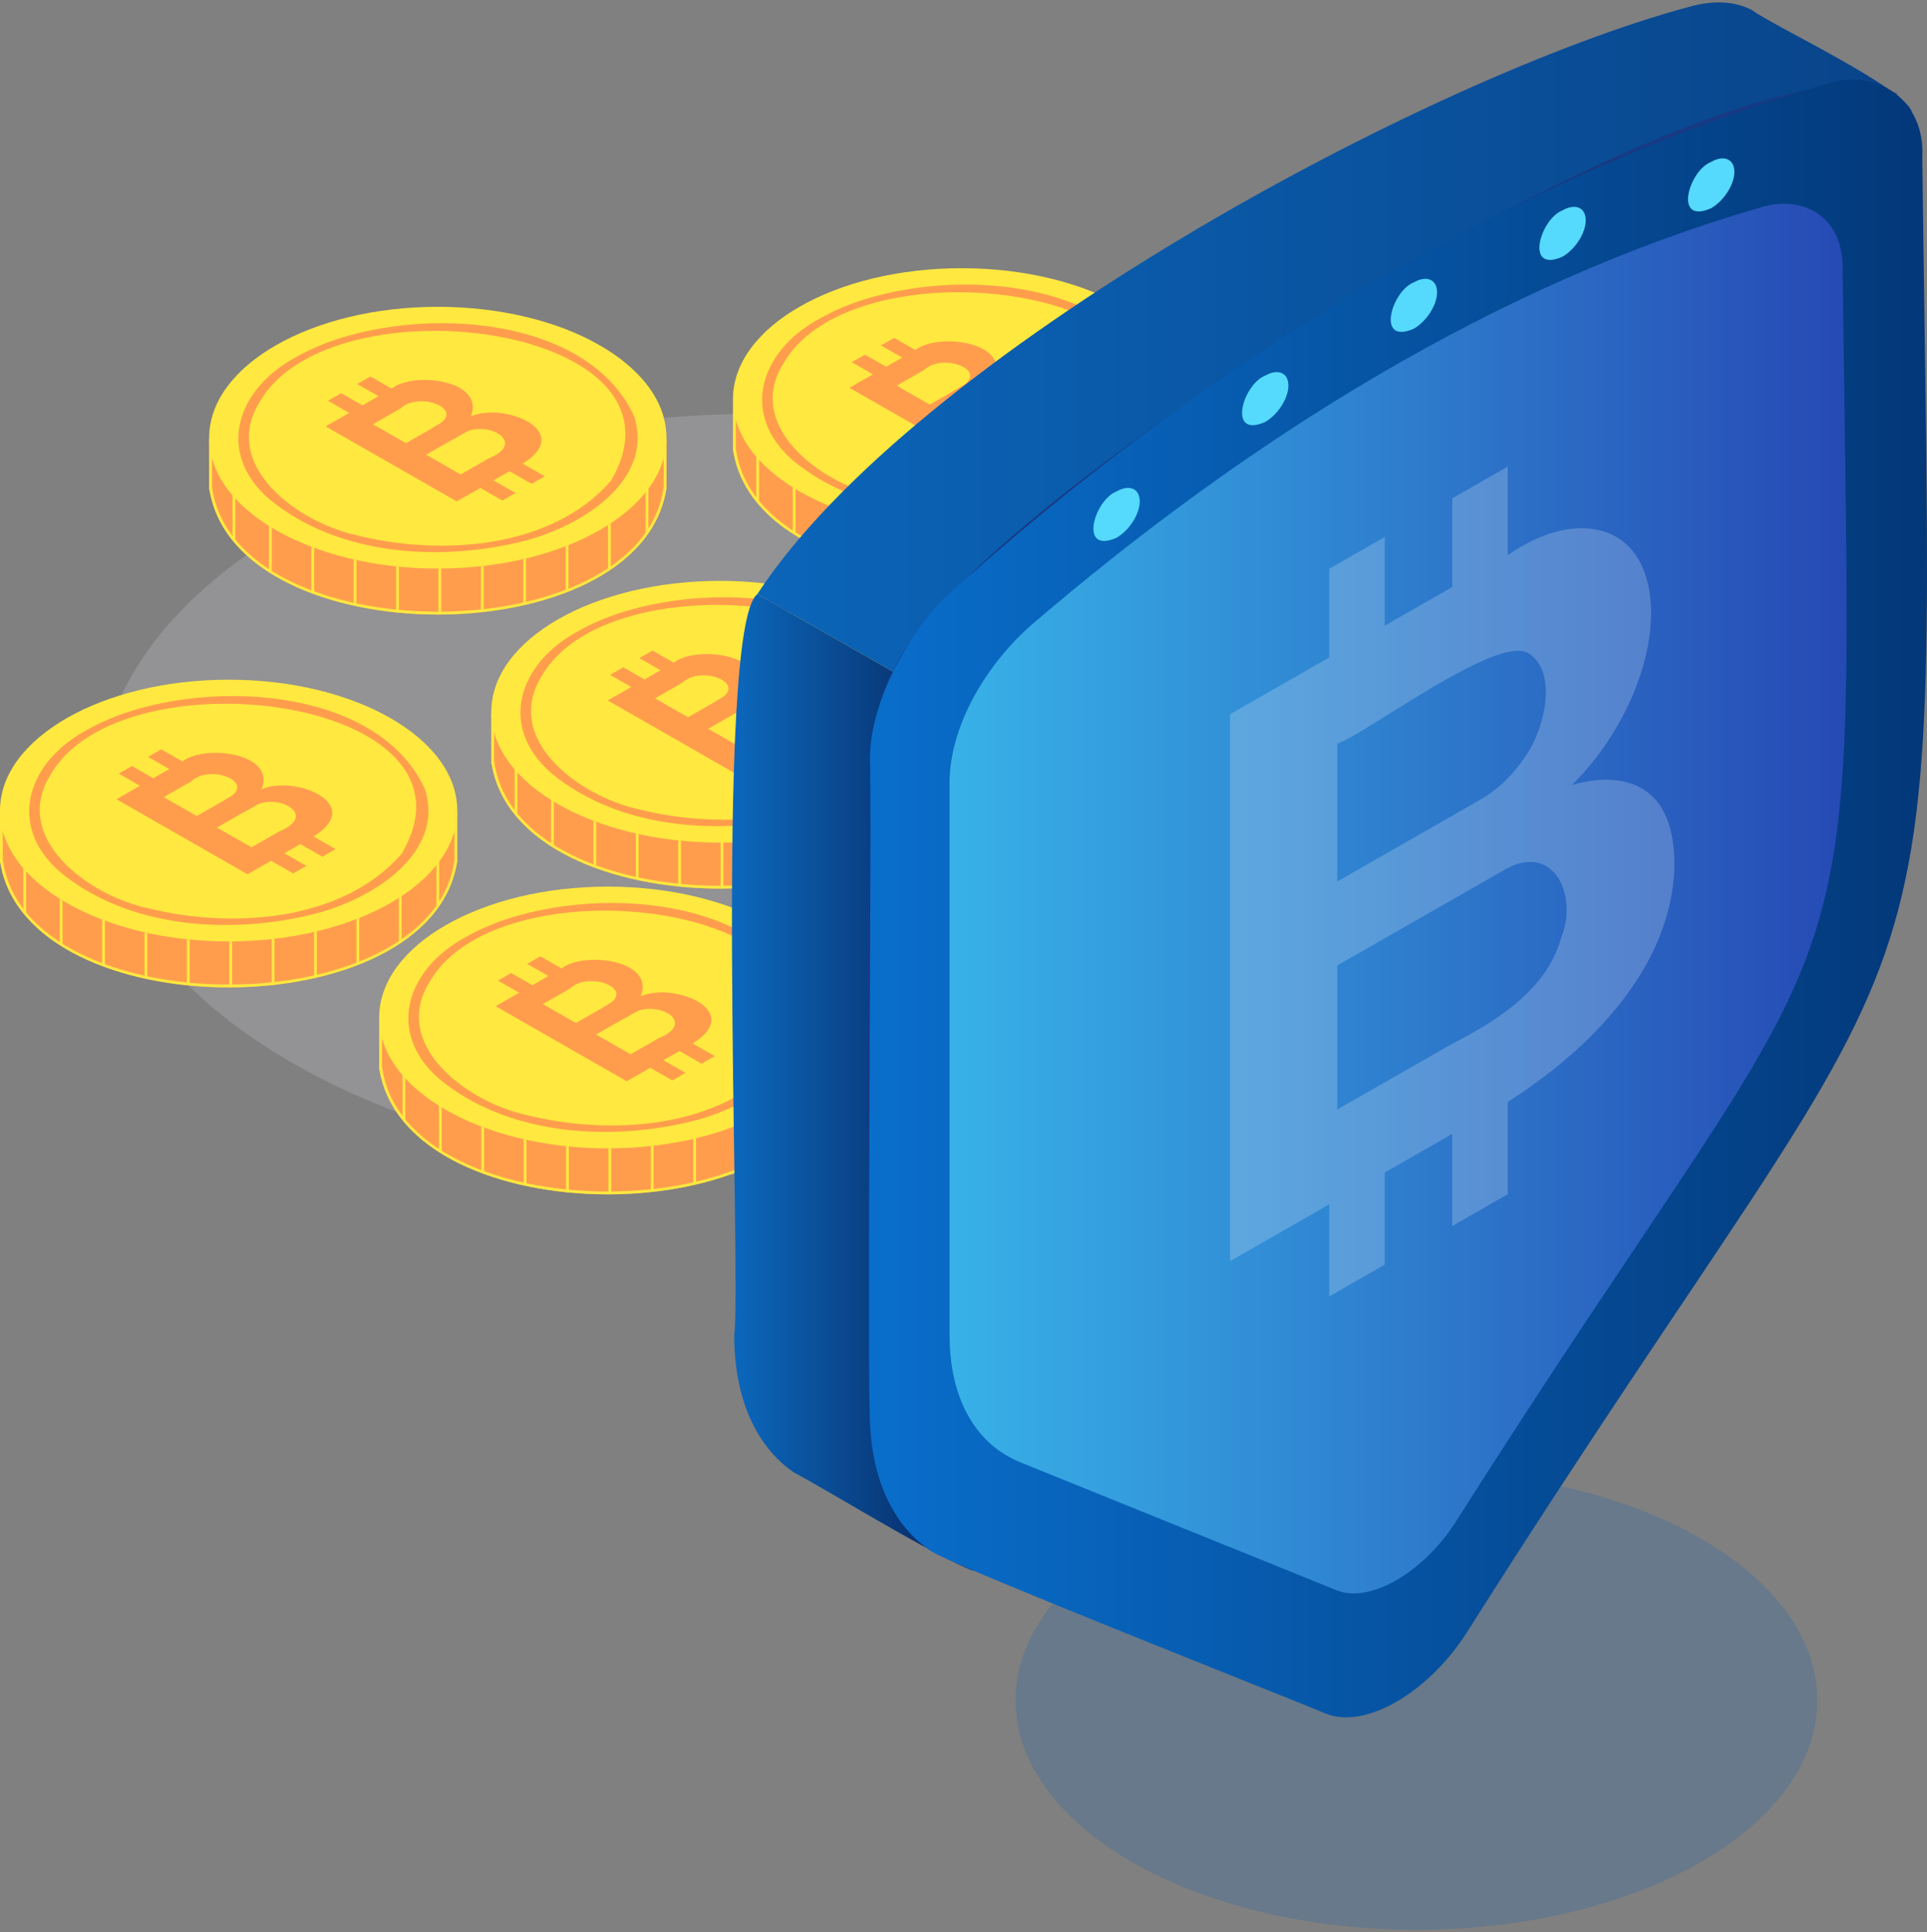 <svg width="400" height="401" viewBox="0 0 400 401" fill="none" xmlns="http://www.w3.org/2000/svg">
<rect x="0" y="0" width="400" height="401" fill="#808080" stroke="none"/>
<path d="M294.012 400.5C339.968 400.5 377.223 379.177 377.223 352.874C377.223 326.571 339.968 305.248 294.012 305.248C248.056 305.248 210.801 326.571 210.801 352.874C210.801 379.177 248.056 400.5 294.012 400.5Z" fill="#0761B8" fill-opacity="0.2"/>
<path opacity="0.2" d="M158.554 243.884C234.806 243.884 296.621 208.503 296.621 164.858C296.621 121.213 234.806 85.832 158.554 85.832C82.301 85.832 20.486 121.213 20.486 164.858C20.486 208.503 82.301 243.884 158.554 243.884Z" fill="#E3DFEA"/>
<path d="M173.626 211.457V221.971H173.574C167.883 256.495 84.463 256.519 78.76 221.971H78.708V211.457H81.527C100.323 187.112 152.011 187.107 170.807 211.457H173.626Z" fill="#FF9D4D"/>
<path d="M126.167 194.105C144.049 194.648 160.62 198.297 170.487 212.034H173.044V221.394C168.343 255.895 84.02 255.924 79.302 221.394H79.296V212.034H81.859C91.749 198.285 108.28 194.653 126.179 194.105H126.167ZM126.167 193.527C108.932 193.949 91.406 197.748 81.527 211.456H78.708V221.971H78.76C84.439 256.484 167.86 256.524 173.574 221.971H173.626V220.695C173.626 220.695 173.626 211.462 173.626 211.456H170.807C160.946 197.76 143.391 193.943 126.167 193.527Z" fill="#FFE840"/>
<path d="M126.167 238.33C152.378 238.33 173.626 226.169 173.626 211.168C173.626 196.167 152.378 184.006 126.167 184.006C99.956 184.006 78.708 196.167 78.708 211.168C78.708 226.169 99.956 238.33 126.167 238.33Z" fill="#FFE840"/>
<path d="M166.928 206.768C156.659 184.023 116.283 183.301 96.852 194.388C84.335 201.04 80.088 214.245 91.115 223.86C105.28 235.645 126.493 236.996 143.903 232.636C155.553 229.743 171.157 220.279 166.928 206.768ZM162.076 220.141C149.751 234.317 126.674 235.754 109.287 231.406C96.998 228.733 80.869 216.832 89.291 203.586C104.255 177.897 181.14 187.823 162.076 220.141Z" fill="#FF9D4D"/>
<path d="M127.687 207.34L132.155 209.898C132.073 209.915 129.563 211.37 129.406 211.457L125.229 209.066C125.917 208.651 127.315 208.004 127.687 207.34Z" fill="#D1975D"/>
<path d="M141.049 218.126L145.627 220.747L148.365 219.182L143.775 216.555C154.713 209.793 139.855 203.713 133.005 206.768C136.092 199.128 120.989 197.396 116.585 200.993L112.17 198.47L109.433 200.035L113.842 202.558L110.516 204.464L106.101 201.941L103.363 203.505L107.773 206.029L102.886 208.823C111.355 213.674 121.618 219.546 130.087 224.396L134.98 221.602L139.558 224.223L142.295 222.658L137.717 220.037L141.049 218.131V218.126ZM131.852 210.053C136.64 207.622 144.812 212.161 136.64 215.516C134.933 216.497 132.615 217.82 130.897 218.801L123.732 214.701C124.221 214.424 125.567 213.651 126.068 213.362C127.681 212.444 130.232 210.977 131.852 210.053ZM117.5 205.636C117.686 205.526 118.181 205.243 118.362 205.139C122.247 201.467 131.776 205.157 126.295 208.448C125.579 208.87 122.66 210.521 121.892 210.971C121.35 211.283 120.103 211.993 119.55 212.311C117.535 211.156 114.733 209.551 112.694 208.385C113.225 208.084 114.494 207.357 115.03 207.045L117.494 205.636H117.5Z" fill="#FF9D4D"/>
<path d="M84.13 223.525V233.047C83.927 232.792 83.734 232.539 83.548 232.279V222.757C83.734 223.017 83.927 223.271 84.13 223.531V223.525Z" fill="#FFE840"/>
<path d="M91.692 229.836V239.358C91.494 239.236 91.302 239.121 91.109 239V229.472C91.302 229.593 91.494 229.709 91.692 229.83V229.836Z" fill="#FFE840"/>
<path d="M100.493 234.016V243.544C100.3 243.474 100.102 243.399 99.91 243.324V233.803C100.102 233.878 100.3 233.953 100.493 234.016Z" fill="#FFE840"/>
<path d="M109.287 236.563V246.085C109.094 246.044 108.896 245.998 108.704 245.958V236.43C108.896 236.476 109.094 236.517 109.287 236.563Z" fill="#FFE840"/>
<path d="M118.082 237.937V247.459C117.89 247.441 117.692 247.424 117.5 247.401V237.879C117.692 237.902 117.89 237.92 118.082 237.937Z" fill="#FFE840"/>
<path d="M126.883 238.33V247.852C126.691 247.852 126.493 247.852 126.301 247.852V238.33C126.493 238.33 126.691 238.33 126.883 238.33Z" fill="#FFE840"/>
<path d="M135.679 237.781V247.303C135.487 247.326 135.289 247.349 135.097 247.367V237.845C135.289 237.828 135.487 237.804 135.679 237.781Z" fill="#FFE840"/>
<path d="M144.48 236.234V245.755C144.288 245.807 144.09 245.848 143.897 245.894V236.367C144.09 236.32 144.288 236.28 144.48 236.228V236.234Z" fill="#FFE840"/>
<path d="M153.275 233.474V242.995C153.083 243.07 152.885 243.145 152.692 243.221V233.693C152.885 233.624 153.083 233.543 153.275 233.468V233.474Z" fill="#FFE840"/>
<path d="M162.077 228.936V238.457C161.884 238.584 161.692 238.711 161.494 238.838V229.311C161.692 229.19 161.884 229.063 162.077 228.936Z" fill="#FFE840"/>
<path d="M169.881 221.255V230.777C169.701 231.072 169.503 231.372 169.299 231.666V222.145C169.503 221.85 169.695 221.55 169.881 221.255Z" fill="#FFE840"/>
<path d="M196.903 148.003V158.518H196.85C191.16 193.042 107.739 193.065 102.037 158.518H101.984V148.003H104.804C123.6 123.659 175.288 123.654 194.084 148.003H196.903Z" fill="#FF9D4D"/>
<path d="M149.444 130.652C167.325 131.195 183.896 134.844 193.763 148.581H196.32V157.941C191.614 192.442 107.296 192.471 102.579 157.941H102.573V148.581H105.136C115.026 134.833 131.556 131.201 149.455 130.652H149.444ZM149.444 130.075C132.208 130.496 114.682 134.296 104.804 148.004H101.984V158.518H102.037C107.716 193.031 191.136 193.071 196.85 158.518H196.903V157.242C196.903 157.242 196.903 148.009 196.903 148.004H194.084C184.223 134.307 166.667 130.49 149.444 130.075Z" fill="#FFE840"/>
<path d="M149.444 174.877C175.655 174.877 196.903 162.716 196.903 147.715C196.903 132.714 175.655 120.553 149.444 120.553C123.233 120.553 101.984 132.714 101.984 147.715C101.984 162.716 123.233 174.877 149.444 174.877Z" fill="#FFE840"/>
<path d="M190.199 143.315C179.93 120.57 139.553 119.849 120.122 130.935C107.605 137.587 103.359 150.793 114.385 160.407C128.551 172.192 149.764 173.543 167.174 169.184C178.823 166.291 194.427 156.827 190.199 143.315ZM185.347 156.688C173.022 170.864 149.945 172.302 132.558 167.954C120.268 165.28 104.14 153.38 112.562 140.134C127.526 114.444 204.411 124.37 185.347 156.688Z" fill="#FF9D4D"/>
<path d="M150.958 143.887L155.425 146.445C155.344 146.462 152.833 147.917 152.676 148.004L148.5 145.613C149.187 145.197 150.585 144.551 150.958 143.887Z" fill="#D1975D"/>
<path d="M164.325 154.673L168.903 157.295L171.641 155.73L167.051 153.102C177.99 146.341 163.131 140.261 156.281 143.315C159.368 135.676 144.265 133.944 139.862 137.541L135.447 135.018L132.709 136.582L137.118 139.106L133.792 141.011L129.377 138.488L126.64 140.053L131.049 142.576L126.162 145.371C134.631 150.221 144.894 156.094 153.363 160.944C153.363 160.944 158.25 158.149 158.256 158.149L162.834 160.771L165.572 159.206L160.994 156.584L164.325 154.679V154.673ZM155.128 146.601C159.916 144.17 168.088 148.708 159.916 152.063C158.209 153.045 155.891 154.367 154.173 155.349L147.009 151.249C147.498 150.972 148.843 150.198 149.344 149.909C150.958 148.991 153.509 147.525 155.128 146.601ZM140.776 142.183C140.963 142.074 141.458 141.791 141.638 141.687C145.523 138.014 155.052 141.704 149.571 144.995C148.855 145.417 145.937 147.068 145.168 147.519C144.626 147.831 143.38 148.541 142.826 148.858C140.811 147.704 138.009 146.098 135.971 144.932C136.501 144.632 137.771 143.904 138.307 143.592L140.77 142.183H140.776Z" fill="#FF9D4D"/>
<path d="M107.408 160.072V169.593C107.204 169.339 107.012 169.085 106.825 168.825V159.304C107.012 159.564 107.204 159.818 107.408 160.078V160.072Z" fill="#FFE840"/>
<path d="M114.969 166.383V175.905C114.771 175.789 114.579 175.668 114.387 175.547V166.02C114.579 166.141 114.771 166.256 114.969 166.377V166.383Z" fill="#FFE840"/>
<path d="M123.763 170.563V180.091C123.571 180.021 123.373 179.946 123.181 179.871V170.35C123.373 170.425 123.571 170.5 123.763 170.563Z" fill="#FFE840"/>
<path d="M132.564 173.11V182.632C132.372 182.591 132.174 182.545 131.981 182.505V172.977C132.174 173.023 132.372 173.064 132.564 173.11Z" fill="#FFE840"/>
<path d="M141.36 174.484V184.006C141.168 183.988 140.97 183.971 140.777 183.948V174.426C140.97 174.449 141.168 174.467 141.36 174.484Z" fill="#FFE840"/>
<path d="M150.161 174.877V184.399C149.968 184.399 149.77 184.399 149.578 184.399V174.877C149.77 174.877 149.968 174.877 150.161 174.877Z" fill="#FFE840"/>
<path d="M158.956 174.328V183.85C158.764 183.873 158.566 183.896 158.374 183.913V174.392C158.566 174.374 158.764 174.351 158.956 174.328Z" fill="#FFE840"/>
<path d="M167.757 172.781V182.303C167.565 182.355 167.367 182.395 167.175 182.441V172.914C167.367 172.868 167.565 172.827 167.757 172.775V172.781Z" fill="#FFE840"/>
<path d="M176.552 170.02V179.542C176.36 179.617 176.162 179.692 175.97 179.767V170.24C176.162 170.17 176.36 170.09 176.552 170.015V170.02Z" fill="#FFE840"/>
<path d="M185.354 165.482V175.004C185.162 175.131 184.97 175.258 184.771 175.385V165.858C184.97 165.737 185.162 165.609 185.354 165.482Z" fill="#FFE840"/>
<path d="M193.159 157.802V167.324C192.978 167.618 192.78 167.919 192.576 168.213V158.691C192.78 158.397 192.972 158.097 193.159 157.802Z" fill="#FFE840"/>
<path d="M138.341 91.127V101.642H138.289C132.598 136.166 49.178 136.189 43.475 101.642H43.423V91.127H46.242C65.038 66.783 116.726 66.778 135.522 91.127H138.341Z" fill="#FF9D4D"/>
<path d="M90.882 73.776C108.764 74.319 125.335 77.974 135.202 91.705H137.759V101.065C133.058 135.566 48.735 135.595 44.017 101.065H44.011V91.705H46.574C56.464 77.957 72.995 74.325 90.894 73.776H90.882ZM90.882 73.199C73.647 73.62 56.121 77.42 46.242 91.128H43.423V101.642H43.475C49.154 136.155 132.575 136.195 138.289 101.642H138.341V100.366C138.341 100.366 138.341 91.133 138.341 91.128H135.522C125.661 77.431 108.106 73.615 90.882 73.199Z" fill="#FFE840"/>
<path d="M90.882 118.001C117.093 118.001 138.341 105.84 138.341 90.839C138.341 75.838 117.093 63.677 90.882 63.677C64.671 63.677 43.423 75.838 43.423 90.839C43.423 105.84 64.671 118.001 90.882 118.001Z" fill="#FFE840"/>
<path d="M131.643 86.439C121.374 63.694 80.998 62.973 61.567 74.059C49.05 80.711 44.803 93.917 55.83 103.531C69.995 115.316 91.208 116.667 108.618 112.308C120.268 109.415 135.872 99.951 131.643 86.439ZM126.791 99.812C114.466 113.988 91.389 115.426 74.002 111.078C61.712 108.404 45.584 96.504 54.006 83.258C68.97 57.568 145.855 67.494 126.791 99.812Z" fill="#FF9D4D"/>
<path d="M92.403 87.005L96.871 89.563C96.789 89.58 94.279 91.035 94.121 91.122L89.945 88.731C90.633 88.316 92.031 87.669 92.403 87.005Z" fill="#D1975D"/>
<path d="M105.771 97.791L110.349 100.413L113.086 98.848L108.497 96.221C119.435 89.459 104.577 83.379 97.727 86.433C100.814 78.794 85.71 77.062 81.307 80.659L76.892 78.136L74.154 79.701L78.564 82.224L75.238 84.129L70.823 81.606L68.085 83.171L72.494 85.694L67.607 88.489C76.076 93.339 86.34 99.212 94.809 104.056L99.701 101.262L104.28 103.883L107.017 102.318L102.439 99.697L105.771 97.791ZM96.573 89.719C101.361 87.288 109.533 91.826 101.361 95.181C99.655 96.163 97.337 97.485 95.618 98.467L88.454 94.367C88.943 94.09 90.289 93.316 90.79 93.028C92.403 92.109 94.954 90.643 96.573 89.719ZM82.222 85.302C82.408 85.192 82.903 84.909 83.084 84.805C86.969 81.133 96.498 84.822 91.017 88.114C90.3 88.535 87.382 90.187 86.613 90.637C86.072 90.949 84.825 91.659 84.272 91.977C82.257 90.822 79.455 89.217 77.416 88.05C77.946 87.75 79.216 87.022 79.752 86.71L82.216 85.302H82.222Z" fill="#FF9D4D"/>
<path d="M48.845 103.195V112.717C48.641 112.463 48.449 112.209 48.263 111.949V102.427C48.449 102.687 48.641 102.941 48.845 103.201V103.195Z" fill="#FFE840"/>
<path d="M56.406 109.506V119.028C56.208 118.912 56.016 118.791 55.823 118.67V109.143C56.016 109.264 56.208 109.379 56.406 109.501V109.506Z" fill="#FFE840"/>
<path d="M65.207 113.687V123.214C65.014 123.145 64.816 123.07 64.624 122.995V113.473C64.816 113.548 65.014 113.623 65.207 113.687Z" fill="#FFE840"/>
<path d="M74.001 116.233V125.755C73.809 125.715 73.611 125.668 73.419 125.628V116.101C73.611 116.147 73.809 116.193 74.001 116.233Z" fill="#FFE840"/>
<path d="M82.803 117.602V127.123C82.611 127.106 82.413 127.089 82.221 127.066V117.544C82.413 117.567 82.611 117.584 82.803 117.602Z" fill="#FFE840"/>
<path d="M91.598 117.994V127.516C91.406 127.516 91.208 127.516 91.016 127.516V117.994C91.208 117.994 91.406 117.994 91.598 117.994Z" fill="#FFE840"/>
<path d="M100.399 117.452V126.973C100.207 126.996 100.009 127.02 99.816 127.037V117.515C100.009 117.498 100.207 117.475 100.399 117.452Z" fill="#FFE840"/>
<path d="M109.194 115.904V125.426C109.002 125.478 108.804 125.518 108.611 125.564V116.037C108.804 115.991 109.002 115.95 109.194 115.898V115.904Z" fill="#FFE840"/>
<path d="M117.995 113.139V122.66C117.802 122.735 117.604 122.81 117.412 122.885V113.358C117.604 113.289 117.802 113.208 117.995 113.133V113.139Z" fill="#FFE840"/>
<path d="M126.791 108.6V118.121C126.599 118.248 126.407 118.375 126.209 118.502V108.975C126.407 108.854 126.599 108.727 126.791 108.6Z" fill="#FFE840"/>
<path d="M134.595 100.926V110.447C134.415 110.742 134.217 111.042 134.013 111.337V101.815C134.217 101.521 134.409 101.22 134.595 100.926Z" fill="#FFE840"/>
<path d="M247.064 83.113V93.628H247.011C241.321 128.152 157.9 128.175 152.198 93.628H152.146V83.113H154.965C173.761 58.769 225.449 58.763 244.245 83.113H247.064Z" fill="#FF9D4D"/>
<path d="M199.605 65.761C217.486 66.304 234.058 69.954 243.924 83.691H246.481V93.05C241.775 127.551 157.458 127.58 152.74 93.05H152.734V83.691H155.297C165.187 69.942 181.717 66.31 199.616 65.761H199.605ZM199.605 65.184C182.37 65.606 164.843 69.405 154.965 83.113H152.146V93.628H152.198C157.877 128.14 241.297 128.181 247.011 93.628H247.064V92.352C247.064 92.352 247.064 83.119 247.064 83.113H244.245C234.384 69.417 216.828 65.6 199.605 65.184Z" fill="#FFE840"/>
<path d="M199.605 109.987C225.816 109.987 247.064 97.826 247.064 82.825C247.064 67.823 225.816 55.663 199.605 55.663C173.394 55.663 152.146 67.823 152.146 82.825C152.146 97.826 173.394 109.987 199.605 109.987Z" fill="#FFE840"/>
<path d="M240.366 78.424C230.097 55.68 189.72 54.958 170.289 66.045C157.772 72.697 153.526 85.902 164.552 95.516C178.718 107.301 199.931 108.653 217.341 104.293C228.99 101.4 244.594 91.936 240.366 78.424ZM235.514 91.798C223.189 105.973 200.112 107.411 182.725 103.063C170.435 100.39 154.307 88.489 162.729 75.243C177.692 49.553 254.578 59.479 235.514 91.798Z" fill="#FF9D4D"/>
<path d="M201.126 78.996L205.594 81.554C205.512 81.572 203.002 83.027 202.844 83.113L198.668 80.723C199.355 80.307 200.753 79.66 201.126 78.996Z" fill="#D1975D"/>
<path d="M214.493 89.782L219.071 92.404L221.809 90.839L217.219 88.212C228.158 81.45 213.299 75.37 206.449 78.424C209.536 70.785 194.433 69.053 190.03 72.65L185.615 70.127L182.877 71.692L187.286 74.215L183.96 76.121L179.545 73.597L176.808 75.162L181.217 77.685L176.33 80.48C184.799 85.33 195.062 91.203 203.531 96.053L208.424 93.258L213.002 95.88L215.74 94.315L211.161 91.694L214.493 89.788V89.782ZM205.296 81.71C210.084 79.279 218.256 83.818 210.084 87.172C208.377 88.154 206.059 89.476 204.341 90.458L197.177 86.358C197.666 86.081 199.011 85.307 199.512 85.019C201.126 84.101 203.677 82.634 205.296 81.71ZM190.944 77.293C191.13 77.183 191.625 76.9 191.806 76.796C195.691 73.124 205.22 76.814 199.739 80.105C199.023 80.526 196.105 82.178 195.336 82.628C194.794 82.94 193.548 83.65 192.994 83.968C190.979 82.813 188.177 81.208 186.139 80.041C186.669 79.741 187.939 79.013 188.474 78.702L190.938 77.293H190.944Z" fill="#FF9D4D"/>
<path d="M157.575 95.181V104.703C157.371 104.449 157.179 104.195 156.992 103.935V94.413C157.179 94.673 157.371 94.927 157.575 95.187V95.181Z" fill="#FFE840"/>
<path d="M165.135 101.493V111.014C164.937 110.899 164.745 110.778 164.553 110.656V101.129C164.745 101.25 164.937 101.366 165.135 101.487V101.493Z" fill="#FFE840"/>
<path d="M173.93 105.673V115.201C173.738 115.131 173.54 115.056 173.348 114.981V105.459C173.54 105.535 173.738 105.61 173.93 105.673Z" fill="#FFE840"/>
<path d="M182.732 108.22V117.741C182.54 117.701 182.342 117.655 182.149 117.614V108.087C182.342 108.133 182.54 108.179 182.732 108.22Z" fill="#FFE840"/>
<path d="M191.527 109.594V119.115C191.335 119.098 191.137 119.081 190.944 119.058V109.536C191.137 109.559 191.335 109.576 191.527 109.594Z" fill="#FFE840"/>
<path d="M200.328 109.986V119.508C200.135 119.508 199.937 119.508 199.745 119.508V109.986C199.937 109.986 200.135 109.986 200.328 109.986Z" fill="#FFE840"/>
<path d="M209.123 109.438V118.96C208.93 118.983 208.732 119.006 208.54 119.023V109.502C208.732 109.484 208.93 109.461 209.123 109.438Z" fill="#FFE840"/>
<path d="M217.924 107.891V117.412C217.732 117.464 217.534 117.505 217.342 117.551V108.023C217.534 107.977 217.732 107.937 217.924 107.885V107.891Z" fill="#FFE840"/>
<path d="M226.719 105.13V114.652C226.527 114.727 226.329 114.802 226.137 114.877V105.35C226.329 105.28 226.527 105.2 226.719 105.125V105.13Z" fill="#FFE840"/>
<path d="M235.52 100.592V110.113C235.328 110.241 235.136 110.368 234.938 110.495V100.967C235.136 100.846 235.328 100.719 235.52 100.592Z" fill="#FFE840"/>
<path d="M243.319 92.912V102.434C243.138 102.728 242.94 103.029 242.736 103.323V93.801C242.94 93.507 243.132 93.207 243.319 92.912Z" fill="#FFE840"/>
<path d="M94.918 168.508V179.023H94.866C89.175 213.547 5.755 213.57 0.052 179.023H0V168.508H2.819C21.615 144.164 73.303 144.158 92.099 168.508H94.918Z" fill="#FF9D4D"/>
<path d="M47.459 151.157C65.341 151.699 81.912 155.349 91.779 169.086H94.336V178.446C89.635 212.946 5.312 212.975 0.594 178.446H0.588V169.086H3.151C13.041 155.337 29.572 151.705 47.471 151.157H47.459ZM47.459 150.579C30.224 151.001 12.698 154.8 2.819 168.508H0V179.023H0.052C5.731 213.535 89.152 213.576 94.866 179.023H94.918V177.747C94.918 177.747 94.918 168.514 94.918 168.508H92.099C82.238 154.812 64.683 150.995 47.459 150.579Z" fill="#FFE840"/>
<path d="M47.459 195.382C73.67 195.382 94.918 183.221 94.918 168.22C94.918 153.218 73.67 141.058 47.459 141.058C21.248 141.058 0 153.218 0 168.22C0 183.221 21.248 195.382 47.459 195.382Z" fill="#FFE840"/>
<path d="M88.22 163.82C77.951 141.075 37.575 140.354 18.144 151.44C5.627 158.092 1.381 171.298 12.407 180.912C26.572 192.697 47.785 194.048 65.195 189.689C76.845 186.796 92.449 177.332 88.22 163.82ZM83.368 177.193C71.043 191.369 47.966 192.807 30.579 188.459C18.29 185.785 2.161 173.884 10.584 160.638C25.547 134.949 102.432 144.875 83.368 177.193Z" fill="#FF9D4D"/>
<path d="M48.98 164.392L53.447 166.95C53.365 166.967 50.855 168.422 50.698 168.509L46.522 166.118C47.209 165.702 48.607 165.056 48.98 164.392Z" fill="#D1975D"/>
<path d="M62.348 175.172L66.926 177.794L69.663 176.229L65.074 173.602C76.012 166.84 61.154 160.76 54.304 163.814C57.391 156.175 42.288 154.443 37.884 158.04L33.469 155.517L30.732 157.081L35.141 159.605L31.815 161.51L27.4 158.987L24.662 160.552L29.072 163.075L24.185 165.87C32.654 170.72 42.917 176.593 51.386 181.443C51.386 181.443 56.273 178.648 56.278 178.648L60.857 181.27L63.594 179.705L59.016 177.083L62.348 175.178V175.172ZM53.151 167.1C57.938 164.669 66.11 169.207 57.938 172.562C56.232 173.544 53.913 174.866 52.195 175.848L45.031 171.748C45.52 171.471 46.866 170.697 47.367 170.408C48.98 169.49 51.531 168.024 53.151 167.1ZM38.799 162.683C38.991 162.573 39.48 162.29 39.661 162.186C43.546 158.513 53.075 162.203 47.594 165.494C46.877 165.916 43.959 167.567 43.19 168.018C42.649 168.33 41.402 169.04 40.849 169.357C38.834 168.203 36.032 166.597 33.993 165.431C34.523 165.131 35.793 164.403 36.329 164.091L38.793 162.683H38.799Z" fill="#FF9D4D"/>
<path d="M5.428 180.577V190.098C5.224 189.844 5.032 189.59 4.846 189.33V179.809C5.032 180.068 5.224 180.323 5.428 180.582V180.577Z" fill="#FFE840"/>
<path d="M12.989 186.887V196.409C12.791 196.293 12.598 196.172 12.406 196.051V186.523C12.598 186.645 12.791 186.76 12.989 186.882V186.887Z" fill="#FFE840"/>
<path d="M21.784 191.068V200.596C21.591 200.526 21.393 200.451 21.201 200.376V190.854C21.393 190.93 21.591 191.005 21.784 191.068Z" fill="#FFE840"/>
<path d="M30.584 193.614V203.136C30.392 203.096 30.194 203.049 30.002 203.009V193.481C30.194 193.528 30.392 193.574 30.584 193.614Z" fill="#FFE840"/>
<path d="M39.379 194.983V204.505C39.187 204.487 38.989 204.47 38.797 204.447V194.925C38.989 194.948 39.187 194.966 39.379 194.983Z" fill="#FFE840"/>
<path d="M48.181 195.376V204.898C47.989 204.898 47.791 204.898 47.599 204.898V195.376C47.791 195.376 47.989 195.376 48.181 195.376Z" fill="#FFE840"/>
<path d="M56.976 194.833V204.355C56.784 204.378 56.586 204.401 56.394 204.418V194.896C56.586 194.879 56.784 194.856 56.976 194.833Z" fill="#FFE840"/>
<path d="M65.777 193.286V202.807C65.585 202.859 65.386 202.9 65.194 202.946V193.418C65.386 193.372 65.585 193.332 65.777 193.28V193.286Z" fill="#FFE840"/>
<path d="M74.573 190.519V200.041C74.38 200.116 74.182 200.191 73.99 200.266V190.739C74.182 190.67 74.38 190.589 74.573 190.514V190.519Z" fill="#FFE840"/>
<path d="M83.374 185.981V195.503C83.182 195.63 82.99 195.757 82.792 195.884V186.356C82.99 186.235 83.182 186.108 83.374 185.981Z" fill="#FFE840"/>
<path d="M91.172 178.307V187.829C90.992 188.129 90.794 188.424 90.59 188.718V179.196C90.794 178.902 90.986 178.602 91.172 178.307Z" fill="#FFE840"/>
<path d="M396.857 23.182C359.271 31.001 323.845 49.675 290.773 68.96H290.767C269.414 81.895 248.737 96.584 229.073 112.354C217.231 122.002 203.526 131.986 197.165 146.162C189.447 141.744 165.293 127.927 157.208 123.302C189.686 73.574 296.05 16.115 350.534 1.442C355.805 -0.065 360.354 0.276 363.802 2.176C367.938 5.305 395.145 18.072 396.851 23.182H396.857Z" fill="url(#paint0_linear_102_60)"/>
<path d="M202.04 326.035C192.517 322.114 173.855 310.462 164.687 305.525C156.777 299.976 152.408 290.015 152.408 277.098C153.969 265.186 148.022 130.225 157.214 123.302C165.426 128.002 189.337 141.675 197.171 146.162C188.172 152.444 193.985 288.335 192.453 299.774C192.563 310.265 194.969 319.181 202.046 326.035H202.04Z" fill="url(#paint1_linear_102_60)"/>
<path d="M393.811 19.51L358.985 38.196C356.003 78.113 369.737 161.752 341.622 196.525L264.346 316.248C256.256 328.783 243.267 336.215 235.176 332.941L194.514 316.49L193.082 321.762C193.082 321.762 193.07 321.75 193.058 321.75C185.02 316.224 180.582 306.195 180.582 293.174C181.974 280.684 176.342 146.791 185.3 139.562C199.285 104.258 363.225 2.846 393.816 19.504L393.811 19.51Z" fill="#183983"/>
<path d="M399.024 32.693C401.354 227.757 407.575 175.963 304.38 338.946C296.295 351.476 283.294 358.913 275.216 355.633C270.096 353.405 195.15 323.904 193.053 321.762C192.745 321.548 192.447 321.34 192.156 321.109C186.168 316.64 182.709 309.544 181.392 302.349C181.025 300.466 180.804 298.555 180.682 296.632C179.843 292.544 181.054 161.741 180.571 157.716C180.571 146.387 187.397 133.441 195.331 124.745C248.783 76.121 312.604 37.017 378.702 17.535C389.647 13.782 399.688 20.815 399.024 32.687V32.693Z" fill="url(#paint2_linear_102_60)"/>
<path opacity="0.6" d="M382.487 55.974C384.468 221.475 389.745 177.579 302.171 315.866C295.31 326.497 284.284 332.808 277.423 330.031L211.843 303.504C210.358 302.903 208.983 302.153 207.696 301.286C200.875 296.592 197.106 288.087 197.106 277.035V162.076C197.316 150.135 205.005 137.576 214.347 129.48C259.582 90.758 310.809 58.867 365.241 43.115C374.35 40.222 382.732 45.009 382.487 55.974Z" fill="url(#paint3_linear_102_60)"/>
<path d="M236.586 104.039C236.586 106.695 234.413 110.09 231.734 111.62C223.847 115.073 227.121 103.819 231.734 102.006C234.413 100.47 236.58 101.383 236.58 104.039H236.586Z" fill="url(#paint4_linear_102_60)"/>
<path d="M267.444 80.006C267.444 82.662 265.272 86.058 262.592 87.588C254.706 91.041 257.979 79.787 262.592 77.974C265.272 76.438 267.438 77.35 267.438 80.006H267.444Z" fill="url(#paint5_linear_102_60)"/>
<path d="M298.304 60.646C298.304 63.302 296.131 66.697 293.452 68.227C285.565 71.68 288.839 60.426 293.452 58.613C296.131 57.077 298.298 57.989 298.298 60.646H298.304Z" fill="url(#paint6_linear_102_60)"/>
<path d="M329.163 45.707C329.163 48.363 326.99 51.759 324.311 53.289C316.425 56.742 319.698 45.488 324.311 43.675C326.99 42.139 329.157 43.051 329.157 45.707H329.163Z" fill="url(#paint7_linear_102_60)"/>
<path d="M360.015 35.649C360.015 38.305 357.843 41.7 355.164 43.23C347.277 46.683 350.551 35.429 355.164 33.616C357.843 32.08 360.01 32.993 360.01 35.649H360.015Z" fill="url(#paint8_linear_102_60)"/>
<path opacity="0.3" d="M341.843 164.322C338.027 161.55 332.838 161.083 326.285 162.919C335.826 153.513 342.664 139.626 342.734 127.13C342.524 108.208 327.083 105.257 312.976 115.23V96.827L301.454 103.421V121.83L287.435 129.85V111.448L275.914 118.042V136.45L255.341 148.224V261.722L275.914 249.948V269.055L287.435 262.461V243.348L301.454 235.322V254.435C304.111 252.916 310.261 249.394 312.976 247.84V228.676C330.007 217.884 347.097 200.729 347.574 179.664C347.574 172.21 345.664 167.094 341.848 164.322H341.843ZM277.585 154.338C283.759 152.219 310.512 131.79 317.17 135.514C323.39 139.204 320.734 151.012 316.849 156.648C314.345 160.511 311.17 163.733 307.25 165.973C300.756 169.652 283.87 179.387 277.579 182.955V154.338H277.585ZM324.025 194.741C321.072 205.331 310.739 211.884 301.449 216.613L277.585 230.269V200.376C283.981 196.698 305.025 184.688 311.77 180.813C322.318 174.294 327.753 185.606 324.025 194.741Z" fill="white" fill-opacity="0.7"/>
<defs>
<linearGradient id="paint0_linear_102_60" x1="157.208" y1="73.332" x2="396.857" y2="73.332" gradientUnits="userSpaceOnUse">
<stop stop-color="#0B65B9"/>
<stop offset="1" stop-color="#094388"/>
</linearGradient>
<linearGradient id="paint1_linear_102_60" x1="151.931" y1="224.668" x2="202.04" y2="224.668" gradientUnits="userSpaceOnUse">
<stop stop-color="#0B68BD"/>
<stop offset="1" stop-color="#08225A"/>
</linearGradient>
<linearGradient id="paint2_linear_102_60" x1="180.385" y1="186.466" x2="400.003" y2="186.466" gradientUnits="userSpaceOnUse">
<stop stop-color="#096ECB"/>
<stop offset="1" stop-color="#033879"/>
</linearGradient>
<linearGradient id="paint3_linear_102_60" x1="197.106" y1="186.483" x2="383.32" y2="186.483" gradientUnits="userSpaceOnUse">
<stop stop-color="#57E1FF"/>
<stop offset="1" stop-color="#3C53D7"/>
</linearGradient>
<linearGradient id="paint4_linear_102_60" x1="996.616" y1="-322.81" x2="1006.15" y2="-328.363" gradientUnits="userSpaceOnUse">
<stop stop-color="#55DAFD"/>
<stop offset="1" stop-color="#3D57D8"/>
</linearGradient>
<linearGradient id="paint5_linear_102_60" x1="1027.47" y1="-346.847" x2="1037.01" y2="-352.401" gradientUnits="userSpaceOnUse">
<stop stop-color="#55DAFD"/>
<stop offset="1" stop-color="#3D57D8"/>
</linearGradient>
<linearGradient id="paint6_linear_102_60" x1="1058.33" y1="-366.204" x2="1067.87" y2="-371.758" gradientUnits="userSpaceOnUse">
<stop stop-color="#55DAFD"/>
<stop offset="1" stop-color="#3D57D8"/>
</linearGradient>
<linearGradient id="paint7_linear_102_60" x1="1089.18" y1="-381.141" x2="1098.72" y2="-386.695" gradientUnits="userSpaceOnUse">
<stop stop-color="#55DAFD"/>
<stop offset="1" stop-color="#3D57D8"/>
</linearGradient>
<linearGradient id="paint8_linear_102_60" x1="1120.03" y1="-391.2" x2="1129.57" y2="-396.753" gradientUnits="userSpaceOnUse">
<stop stop-color="#55DAFD"/>
<stop offset="1" stop-color="#3D57D8"/>
</linearGradient>
</defs>
</svg>
